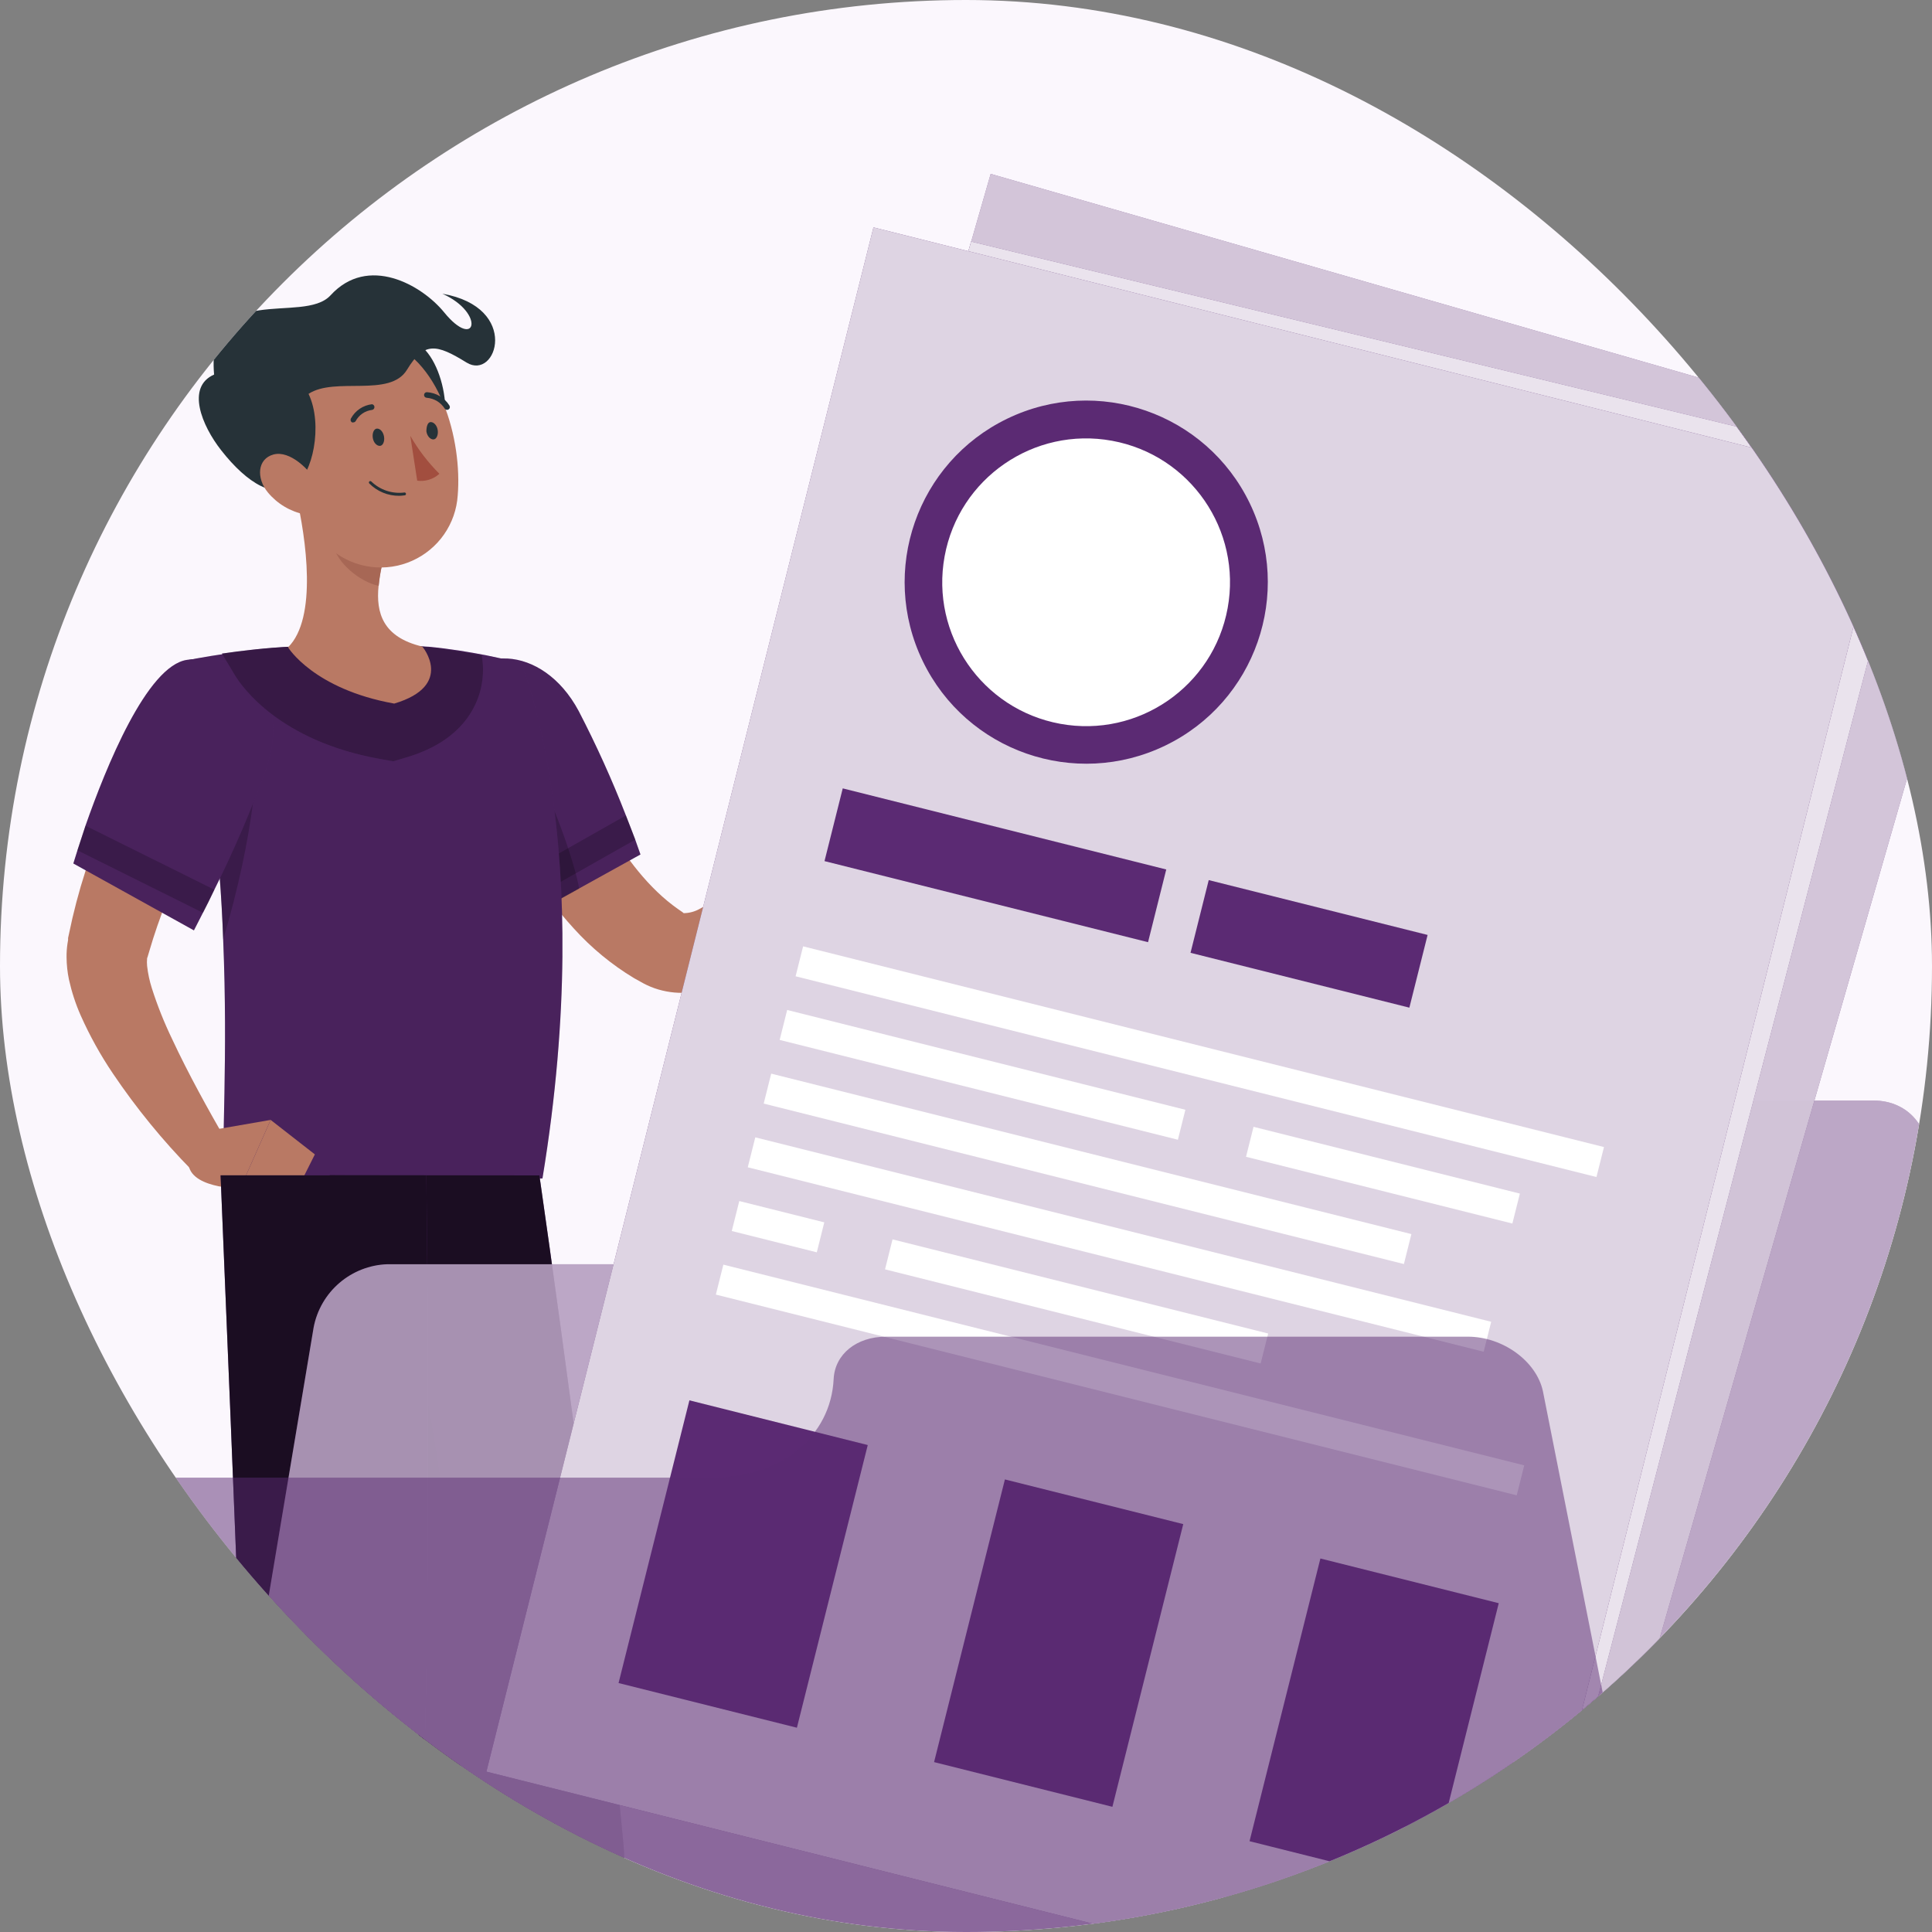 <svg xmlns="http://www.w3.org/2000/svg" width="80" height="80" viewBox="0 0 80 80" fill="none"><rect x="0" y="0" width="80" height="80" fill="#808080" stroke="none"/><g clip-path="url(#clip0_225_10052)"><rect width="80" height="80" rx="40" fill="#FBF7FD"></rect><path d="M23.081 29.5C23.124 29.647 23.201 29.87 23.267 30.056L23.48 30.652C23.627 31.048 23.787 31.441 23.956 31.83C24.288 32.601 24.662 33.353 25.075 34.084C25.893 35.515 26.889 36.81 28.07 37.639L28.277 37.782C28.277 37.782 28.277 37.805 28.327 37.812C28.552 37.806 28.773 37.746 28.969 37.636C29.651 37.274 30.279 36.818 30.833 36.281C31.474 35.694 32.084 35.076 32.661 34.427C33.253 33.761 33.836 33.072 34.385 32.396L35.973 33.355C35.148 35.104 34.111 36.745 32.887 38.241C32.214 39.073 31.417 39.796 30.524 40.385C29.936 40.763 29.272 41.005 28.58 41.094C28.139 41.139 27.694 41.098 27.268 40.974C27.049 40.91 26.837 40.823 26.636 40.715L26.253 40.502C25.323 39.941 24.48 39.245 23.753 38.438C23.058 37.678 22.438 36.853 21.902 35.974C21.377 35.121 20.913 34.231 20.515 33.312C20.318 32.859 20.132 32.4 19.962 31.937C19.875 31.704 19.792 31.471 19.716 31.231C19.639 30.992 19.569 30.772 19.489 30.476L23.081 29.5Z" fill="#B97964"></path><path d="M26.52 35.382L22.263 37.739C22.263 37.739 22.136 37.556 21.93 37.24C21.78 37.007 21.597 36.7 21.364 36.341C20.112 34.307 18.035 30.592 18.578 29.018C19.407 26.595 22.462 26.635 23.963 29.444C24.689 30.844 25.34 32.282 25.911 33.751C26.067 34.144 26.197 34.487 26.297 34.75C26.44 35.153 26.52 35.382 26.52 35.382Z" fill="#5B2A73"></path><path opacity="0.2" d="M26.52 35.382L22.263 37.739C22.263 37.739 22.136 37.556 21.93 37.24C21.78 37.007 21.597 36.7 21.364 36.341C20.112 34.307 18.035 30.592 18.578 29.018C19.407 26.595 22.462 26.635 23.963 29.444C24.689 30.844 25.34 32.282 25.911 33.751C26.067 34.144 26.197 34.487 26.297 34.75C26.44 35.153 26.52 35.382 26.52 35.382Z" fill="black"></path><path opacity="0.2" d="M26.308 34.766L21.941 37.239C21.792 37.006 21.608 36.7 21.375 36.34L25.922 33.764C26.066 34.157 26.195 34.5 26.308 34.766Z" fill="black"></path><path opacity="0.2" d="M18.514 29.311C19.466 28.851 20.565 29.234 21.716 31.058C22.868 32.882 23.857 35.944 23.98 36.8L22.279 37.739C22.279 37.739 18.165 31.737 18.514 29.311Z" fill="black"></path><path d="M22.462 48.797H9.264C9.171 47.618 9.444 43.784 9.241 38.901C9.115 35.281 8.676 31.68 7.929 28.136C7.869 27.87 7.809 27.607 7.746 27.34C7.746 27.34 8.412 27.204 9.374 27.064C10.169 26.948 11.168 26.828 12.146 26.781C14.015 26.674 15.887 26.674 17.755 26.781C18.617 26.861 19.459 27.004 20.132 27.134C20.991 27.307 21.576 27.467 21.576 27.467C21.576 27.467 24.749 34.92 22.462 48.797Z" fill="#5B2A73"></path><path opacity="0.2" d="M22.462 48.797H9.264C9.171 47.618 9.444 43.784 9.241 38.901C9.115 35.281 8.676 31.68 7.929 28.136C7.869 27.87 7.809 27.607 7.746 27.34C7.746 27.34 8.412 27.204 9.374 27.064C10.169 26.948 11.168 26.828 12.146 26.781C14.015 26.674 15.887 26.674 17.755 26.781C18.617 26.861 19.459 27.004 20.132 27.134C20.991 27.307 21.576 27.467 21.576 27.467C21.576 27.467 24.749 34.92 22.462 48.797Z" fill="black"></path><path d="M22.335 48.67C22.335 48.67 24.935 66.664 25.824 76.46C26.536 84.316 9.544 107.749 9.544 107.749L6.255 104.657C6.255 104.657 18.667 83.65 17.712 74.903C16.787 66.428 13.651 48.66 13.651 48.66L22.335 48.67Z" fill="#5B2A73"></path><path opacity="0.7" d="M22.335 48.67C22.335 48.67 24.935 66.664 25.824 76.46C26.536 84.316 9.544 107.749 9.544 107.749L6.255 104.657C6.255 104.657 18.667 83.65 17.712 74.903C16.787 66.428 13.651 48.66 13.651 48.66L22.335 48.67Z" fill="black"></path><path d="M34.092 32.816L34.941 30.1L37.145 31.714C37.145 31.714 35.94 34.134 35.124 33.914L34.092 32.816Z" fill="#B97964"></path><path d="M37.261 29.061L38.503 30.582L37.145 31.714L34.941 30.099L37.261 29.061Z" fill="#B97964"></path><path opacity="0.2" d="M9.24 38.9C9.115 35.281 8.676 31.679 7.929 28.136C8.811 28.059 10.319 28.136 10.568 29.57C10.838 31.101 10.498 34.703 9.24 38.9Z" fill="black"></path><path opacity="0.5" d="M17.711 74.909C17.235 70.546 16.17 63.709 15.255 58.11C15.734 57.171 17.076 55.274 17.076 55.274C18.281 59.438 20.9 75.132 17.166 96.332C13.271 102.61 9.543 107.756 9.543 107.756L9.034 99.661C12.632 92.891 18.374 80.964 17.711 74.909Z" fill="black"></path><path d="M10.139 30.925L9.557 31.924C9.357 32.27 9.164 32.619 8.977 32.972C8.598 33.678 8.233 34.388 7.882 35.102C7.549 35.818 7.216 36.537 6.92 37.256C6.634 37.965 6.384 38.688 6.171 39.423L6.131 39.556L6.111 39.626C6.111 39.646 6.111 39.626 6.111 39.626C6.1 39.644 6.094 39.665 6.091 39.686C6.081 39.789 6.081 39.892 6.091 39.995C6.126 40.31 6.192 40.62 6.288 40.921C6.518 41.643 6.8 42.348 7.13 43.031C7.796 44.462 8.605 45.917 9.413 47.322L7.952 48.463C6.738 47.229 5.641 45.885 4.673 44.449C4.16 43.69 3.715 42.886 3.342 42.049C3.131 41.572 2.969 41.074 2.856 40.565C2.791 40.257 2.758 39.944 2.756 39.629C2.754 39.44 2.767 39.251 2.796 39.063L2.819 38.927V38.84L2.856 38.671C3.215 36.913 3.767 35.2 4.504 33.565C4.853 32.759 5.236 31.973 5.645 31.204C5.852 30.818 6.061 30.439 6.281 30.059C6.501 29.68 6.717 29.32 6.977 28.918L10.139 30.925Z" fill="#B97964"></path><path d="M11.022 31.834C10.407 33.538 9.692 35.205 8.882 36.827C8.705 37.193 8.549 37.519 8.409 37.782C8.176 38.245 8.03 38.524 8.03 38.524L3.037 35.755C3.037 35.755 3.1 35.545 3.213 35.192C3.3 34.926 3.413 34.576 3.546 34.174C4.378 31.8 6.079 27.566 7.747 27.323C10.24 26.977 12.034 28.841 11.022 31.834Z" fill="#5B2A73"></path><path opacity="0.2" d="M8.88 36.843C8.704 37.209 8.548 37.536 8.408 37.798L3.205 35.209C3.292 34.943 3.405 34.593 3.538 34.19L8.88 36.843Z" fill="black"></path><path d="M8.75 46.799L11.207 46.373L9.945 49.216C9.945 49.216 7.702 49.216 7.805 48.047L8.75 46.799Z" fill="#B97964"></path><path d="M13.038 47.801L11.886 50.098L9.945 49.216L11.207 46.373L13.038 47.801Z" fill="#B97964"></path><path d="M17.655 48.67C17.655 48.67 17.891 67.53 17.492 74.593C17.053 82.332 14.859 107.963 14.859 107.963H10.332C10.332 107.963 10.465 82.955 10.196 75.296C9.899 66.974 9.134 48.667 9.134 48.667L17.655 48.67Z" fill="#5B2A73"></path><path opacity="0.7" d="M17.655 48.67C17.655 48.67 17.891 67.53 17.492 74.593C17.053 82.332 14.859 107.963 14.859 107.963H10.332C10.332 107.963 10.465 82.955 10.196 75.296C9.899 66.974 9.134 48.667 9.134 48.667L17.655 48.67Z" fill="black"></path><path opacity="0.2" d="M11.022 31.834C10.407 33.538 9.692 35.205 8.882 36.827C8.705 37.193 8.549 37.519 8.409 37.782C8.176 38.245 8.03 38.524 8.03 38.524L3.037 35.755C3.037 35.755 3.1 35.545 3.213 35.192C3.3 34.926 3.413 34.576 3.546 34.174C4.378 31.8 6.079 27.566 7.747 27.323C10.24 26.977 12.034 28.841 11.022 31.834Z" fill="black"></path><path d="M19.861 28.702C19.595 29.584 18.863 30.762 16.816 31.365L16.283 31.524L15.741 31.428C11.563 30.679 10.025 28.432 9.749 27.996L9.19 27.064C9.985 26.948 10.984 26.828 11.963 26.781C13.831 26.674 15.703 26.674 17.571 26.781C18.433 26.861 19.276 27.004 19.948 27.134C20.041 27.656 20.011 28.193 19.861 28.702Z" fill="#5B2A73"></path><path opacity="0.4" d="M19.861 28.702C19.595 29.584 18.863 30.762 16.816 31.365L16.283 31.524L15.741 31.428C11.563 30.679 10.025 28.432 9.749 27.996L9.19 27.064C9.985 26.948 10.984 26.828 11.963 26.781C13.831 26.674 15.703 26.674 17.571 26.781C18.433 26.861 19.276 27.004 19.948 27.134C20.041 27.656 20.011 28.193 19.861 28.702Z" fill="black"></path><path d="M16.324 29.134C12.975 28.532 11.927 26.804 11.927 26.804C13.148 25.599 12.679 22.307 12.26 20.5L13.761 21.744L15.805 23.442C15.744 23.714 15.701 23.99 15.675 24.267C15.565 25.376 15.851 26.384 17.482 26.771C17.489 26.761 18.84 28.385 16.324 29.134Z" fill="#B97964"></path><path d="M15.812 23.432C15.751 23.704 15.708 23.98 15.682 24.258C14.92 24.105 13.901 23.292 13.795 22.513C13.757 22.256 13.748 21.994 13.768 21.735L15.812 23.432Z" fill="#A76755"></path><path d="M17.199 14.185C18.417 14.734 19.093 18.16 17.532 18.898C15.971 19.637 14.896 13.143 17.199 14.185Z" fill="#263238"></path><path d="M11.664 17.89C12.186 20.29 12.369 21.718 13.787 22.813C14.244 23.173 14.791 23.402 15.369 23.474C15.946 23.546 16.533 23.459 17.064 23.222C17.596 22.985 18.053 22.608 18.386 22.131C18.719 21.653 18.915 21.094 18.953 20.513C19.14 18.279 18.254 14.731 15.728 14.052C15.185 13.89 14.609 13.874 14.058 14.005C13.507 14.136 13 14.41 12.589 14.799C12.177 15.188 11.875 15.678 11.712 16.221C11.55 16.763 11.533 17.339 11.664 17.89Z" fill="#B97964"></path><path d="M8.865 15.51C7.696 16.026 8.359 17.624 9.154 18.639C10.256 20.05 11.421 20.709 12.213 20.06C12.926 19.704 13.395 17.604 12.776 16.309C13.871 15.587 16.144 16.479 16.853 15.31C17.562 14.142 18.068 14.239 19.317 15.011C20.565 15.783 21.563 12.731 18.318 12.162C20.116 12.97 19.703 14.545 18.388 12.93C17.459 11.792 15.232 10.534 13.685 12.231C12.543 13.47 8.532 11.556 8.865 15.51Z" fill="#263238"></path><path d="M11.094 20.393C11.484 20.862 12.022 21.182 12.619 21.302C13.374 21.428 13.544 20.73 13.161 20.05C12.829 19.441 12.003 18.639 11.327 18.819C10.652 18.999 10.605 19.804 11.094 20.393Z" fill="#B97964"></path><path d="M15.436 18.13C15.466 18.326 15.596 18.463 15.726 18.463C15.855 18.463 15.935 18.276 15.902 18.08C15.869 17.883 15.745 17.747 15.616 17.747C15.486 17.747 15.406 17.93 15.436 18.13Z" fill="#263238"></path><path d="M17.656 17.863C17.686 18.06 17.816 18.196 17.945 18.196C18.075 18.196 18.155 18.006 18.125 17.81C18.095 17.614 17.965 17.477 17.835 17.477C17.706 17.477 17.656 17.667 17.656 17.863Z" fill="#263238"></path><path d="M16.989 18.047C17.32 18.621 17.725 19.15 18.194 19.618C18.072 19.73 17.926 19.814 17.767 19.863C17.608 19.913 17.44 19.927 17.276 19.904L16.989 18.047Z" fill="#A24E3F"></path><path d="M16.534 20.53C16.303 20.532 16.075 20.489 15.861 20.401C15.648 20.314 15.454 20.184 15.292 20.02C15.281 20.009 15.275 19.994 15.275 19.979C15.275 19.963 15.281 19.948 15.292 19.937C15.303 19.926 15.318 19.92 15.334 19.92C15.349 19.92 15.364 19.926 15.375 19.937C15.555 20.111 15.772 20.243 16.009 20.322C16.247 20.401 16.499 20.425 16.747 20.393C16.755 20.392 16.762 20.393 16.77 20.395C16.777 20.397 16.784 20.401 16.79 20.406C16.796 20.411 16.801 20.417 16.804 20.424C16.808 20.431 16.81 20.439 16.81 20.446C16.811 20.454 16.811 20.462 16.809 20.469C16.808 20.477 16.804 20.483 16.799 20.489C16.795 20.495 16.789 20.5 16.782 20.504C16.775 20.507 16.768 20.509 16.76 20.51C16.685 20.521 16.61 20.528 16.534 20.53Z" fill="#263238"></path><path d="M14.633 17.49C14.614 17.495 14.595 17.495 14.576 17.49C14.55 17.475 14.53 17.45 14.521 17.42C14.512 17.39 14.515 17.358 14.53 17.331C14.617 17.169 14.743 17.03 14.895 16.927C15.047 16.824 15.223 16.759 15.405 16.738C15.433 16.743 15.459 16.757 15.477 16.779C15.495 16.801 15.505 16.828 15.505 16.856C15.505 16.885 15.495 16.912 15.477 16.934C15.459 16.955 15.433 16.97 15.405 16.974C15.262 16.991 15.125 17.042 15.006 17.124C14.887 17.206 14.79 17.316 14.723 17.444C14.712 17.458 14.699 17.469 14.683 17.477C14.668 17.485 14.65 17.49 14.633 17.49Z" fill="#263238"></path><path d="M18.511 16.971C18.491 16.971 18.473 16.966 18.456 16.956C18.439 16.947 18.425 16.934 18.414 16.918C18.334 16.792 18.225 16.686 18.097 16.608C17.969 16.531 17.824 16.484 17.675 16.472C17.644 16.472 17.615 16.46 17.593 16.438C17.571 16.416 17.559 16.386 17.559 16.355C17.559 16.325 17.571 16.295 17.593 16.273C17.615 16.251 17.644 16.239 17.675 16.239C17.863 16.25 18.046 16.305 18.208 16.401C18.37 16.496 18.507 16.629 18.607 16.788C18.616 16.801 18.622 16.815 18.625 16.83C18.629 16.845 18.629 16.861 18.626 16.876C18.623 16.891 18.618 16.906 18.609 16.919C18.601 16.931 18.59 16.943 18.577 16.951C18.557 16.964 18.534 16.971 18.511 16.971Z" fill="#263238"></path><g opacity="0.9"><path opacity="0.9" d="M50.609 47.599C50.842 47.017 51.238 46.516 51.751 46.156C52.264 45.795 52.871 45.593 53.498 45.572H77.589C79.031 45.572 80.007 46.742 79.775 48.187L72.153 93.688C72.019 94.408 71.643 95.06 71.088 95.537C70.534 96.015 69.833 96.289 69.101 96.314H8.693C8.364 96.327 8.037 96.264 7.736 96.131C7.435 95.997 7.169 95.796 6.958 95.544C6.747 95.291 6.596 94.994 6.518 94.674C6.44 94.354 6.436 94.021 6.507 93.699L12.986 54.964C13.123 54.247 13.5 53.597 14.055 53.122C14.609 52.647 15.309 52.374 16.038 52.349H43.862C46.71 52.338 49.505 50.373 50.609 47.599Z" fill="#5B2A73"></path></g><path opacity="0.5" d="M50.611 47.599C50.843 47.017 51.24 46.516 51.753 46.155C52.266 45.795 52.873 45.593 53.499 45.572H77.59C79.033 45.572 80.008 46.741 79.776 48.187L72.155 93.688C72.02 94.408 71.645 95.06 71.09 95.537C70.535 96.015 69.834 96.289 69.103 96.314H8.695C8.366 96.327 8.038 96.264 7.737 96.131C7.437 95.997 7.17 95.796 6.959 95.544C6.748 95.291 6.598 94.993 6.52 94.674C6.441 94.354 6.438 94.021 6.508 93.699L12.988 54.964C13.125 54.247 13.501 53.597 14.056 53.122C14.611 52.647 15.31 52.374 16.04 52.349H43.864C46.711 52.338 49.507 50.373 50.611 47.599Z" fill="white"></path><path opacity="0.9" d="M41.022 7.2L22.792 70.543L64.492 82.542L82.719 19.199L41.022 7.2Z" fill="#5B2A73"></path><path opacity="0.7" d="M41.022 7.2L22.792 70.543L64.492 82.542L82.719 19.199L41.022 7.2Z" fill="white"></path><g style="mix-blend-mode:multiply" opacity="0.9"><path d="M40.213 10.006L22.792 70.543L63.074 82.135L79.401 19.48L40.213 10.006Z" fill="#5B2A73"></path></g><path opacity="0.6" d="M40.213 10.006L22.792 70.543L63.074 82.135L79.401 19.48L40.213 10.006Z" fill="#5B2A73"></path><g opacity="0.9"><g style="mix-blend-mode:multiply" opacity="0.9"><path d="M40.213 10.006L22.792 70.543L63.074 82.135L79.401 19.48L40.213 10.006Z" fill="white"></path></g><path opacity="0.6" d="M40.213 10.006L22.792 70.543L63.074 82.135L79.401 19.48L40.213 10.006Z" fill="white"></path></g><path d="M54.977 27.156C57.711 24.031 57.393 19.282 54.267 16.548C51.142 13.815 46.393 14.133 43.66 17.259C40.927 20.384 41.245 25.133 44.37 27.866C47.495 30.599 52.244 30.281 54.977 27.156Z" fill="#5B2A73"></path><path d="M47.67 27.924C46.538 27.597 45.529 26.942 44.769 26.041C44.01 25.141 43.535 24.035 43.403 22.865C43.272 21.694 43.491 20.511 44.032 19.465C44.573 18.418 45.412 17.556 46.444 16.986C47.475 16.417 48.652 16.166 49.825 16.265C50.999 16.364 52.117 16.81 53.038 17.544C53.959 18.279 54.642 19.27 54.999 20.392C55.357 21.515 55.374 22.718 55.048 23.85C54.832 24.602 54.469 25.305 53.981 25.917C53.493 26.529 52.889 27.039 52.204 27.417C51.518 27.796 50.765 28.035 49.987 28.122C49.209 28.209 48.422 28.142 47.67 27.924Z" fill="white"></path><path d="M52.219 34.197L38.946 30.379L38.088 33.362L51.361 37.181L52.219 34.197Z" fill="#5B2A73"></path><path d="M39.041 57.587L31.725 55.483L28.388 67.08L35.705 69.184L39.041 57.587Z" fill="#5B2A73"></path><path d="M64.93 65.037L57.613 62.932L54.277 74.529L61.593 76.634L64.93 65.037Z" fill="#5B2A73"></path><path d="M51.984 61.314L44.668 59.209L41.332 70.806L48.648 72.911L51.984 61.314Z" fill="#5B2A73"></path><path d="M62.943 37.281L53.964 34.697L53.106 37.681L62.085 40.264L62.943 37.281Z" fill="#5B2A73"></path><path d="M69.937 46.312L37.081 36.859L36.727 38.088L69.583 47.541L69.937 46.312Z" fill="white"></path><path d="M52.666 44.171L36.329 39.471L35.975 40.7L52.313 45.4L52.666 44.171Z" fill="white"></path><path d="M66.389 48.118L55.462 44.975L55.108 46.204L66.036 49.347L66.389 48.118Z" fill="white"></path><path d="M61.842 49.636L35.578 42.08L35.224 43.309L61.488 50.865L61.842 49.636Z" fill="white"></path><path d="M64.684 53.65L34.526 44.854L34.168 46.081L64.326 54.877L64.684 53.65Z" fill="white"></path><path d="M37.562 48.308L34.074 47.305L33.721 48.534L37.208 49.537L37.562 48.308Z" fill="white"></path><path d="M55.771 53.547L40.361 49.114L40.007 50.343L55.417 54.776L55.771 53.547Z" fill="white"></path><path d="M66.18 59.369L33.325 49.917L32.971 51.146L65.827 60.599L66.18 59.369Z" fill="white"></path><path d="M36.168 9.416L20.141 73.36L62.223 83.911L78.248 19.967L36.168 9.416Z" fill="#5B2A73"></path><path opacity="0.8" d="M36.168 9.416L20.141 73.36L62.223 83.911L78.248 19.967L36.168 9.416Z" fill="white"></path><path d="M48.248 30.874C51.986 29.069 53.553 24.574 51.748 20.835C49.942 17.097 45.447 15.53 41.709 17.336C37.97 19.141 36.403 23.636 38.209 27.375C40.015 31.113 44.509 32.68 48.248 30.874Z" fill="#5B2A73"></path><path d="M50.834 25.183C51.426 21.947 49.282 18.843 46.046 18.251C42.81 17.659 39.706 19.802 39.114 23.038C38.522 26.275 40.665 29.378 43.901 29.971C47.138 30.563 50.241 28.419 50.834 25.183Z" fill="white"></path><path d="M48.292 36.003L34.896 32.645L34.141 35.657L47.538 39.014L48.292 36.003Z" fill="#5B2A73"></path><path d="M35.932 59.836L28.547 57.985L25.613 69.691L32.998 71.541L35.932 59.836Z" fill="#5B2A73"></path><path d="M62.06 66.385L54.675 64.534L51.741 76.24L59.126 78.091L62.06 66.385Z" fill="#5B2A73"></path><path d="M48.996 63.11L41.611 61.26L38.678 72.965L46.062 74.816L48.996 63.11Z" fill="#5B2A73"></path><path d="M59.114 38.714L50.051 36.443L49.297 39.454L58.359 41.725L59.114 38.714Z" fill="#5B2A73"></path><path d="M66.417 47.497L33.255 39.186L32.944 40.426L66.106 48.738L66.417 47.497Z" fill="white"></path><path d="M49.084 45.953L32.595 41.821L32.284 43.061L48.774 47.194L49.084 45.953Z" fill="white"></path><path d="M62.935 49.424L51.906 46.659L51.595 47.9L62.624 50.664L62.935 49.424Z" fill="white"></path><path d="M58.443 51.101L31.934 44.457L31.623 45.697L58.132 52.341L58.443 51.101Z" fill="white"></path><path d="M61.747 54.732L31.275 47.095L30.964 48.335L61.436 55.972L61.747 54.732Z" fill="white"></path><path d="M34.132 50.615L30.612 49.733L30.301 50.974L33.822 51.856L34.132 50.615Z" fill="white"></path><path d="M52.512 55.218L36.958 51.32L36.647 52.561L52.201 56.459L52.512 55.218Z" fill="white"></path><path d="M63.115 60.677L29.953 52.366L29.642 53.606L62.804 61.918L63.115 60.677Z" fill="white"></path><path opacity="0.5" d="M34.52 57.098C34.572 56.073 35.468 55.349 36.687 55.349H60.781C62.224 55.349 63.615 56.357 63.888 57.603L71.121 94.046C71.394 95.292 70.444 96.303 69.001 96.303H8.585C7.139 96.303 5.748 95.292 5.475 94.046L-0.474 63.443C-0.747 62.197 0.204 61.186 1.649 61.186H29.462C32.318 61.186 34.405 59.492 34.52 57.098Z" fill="#5B2A73"></path></g><defs><clipPath id="clip0_225_10052"><rect width="80" height="80" rx="40" fill="white"></rect></clipPath></defs></svg>